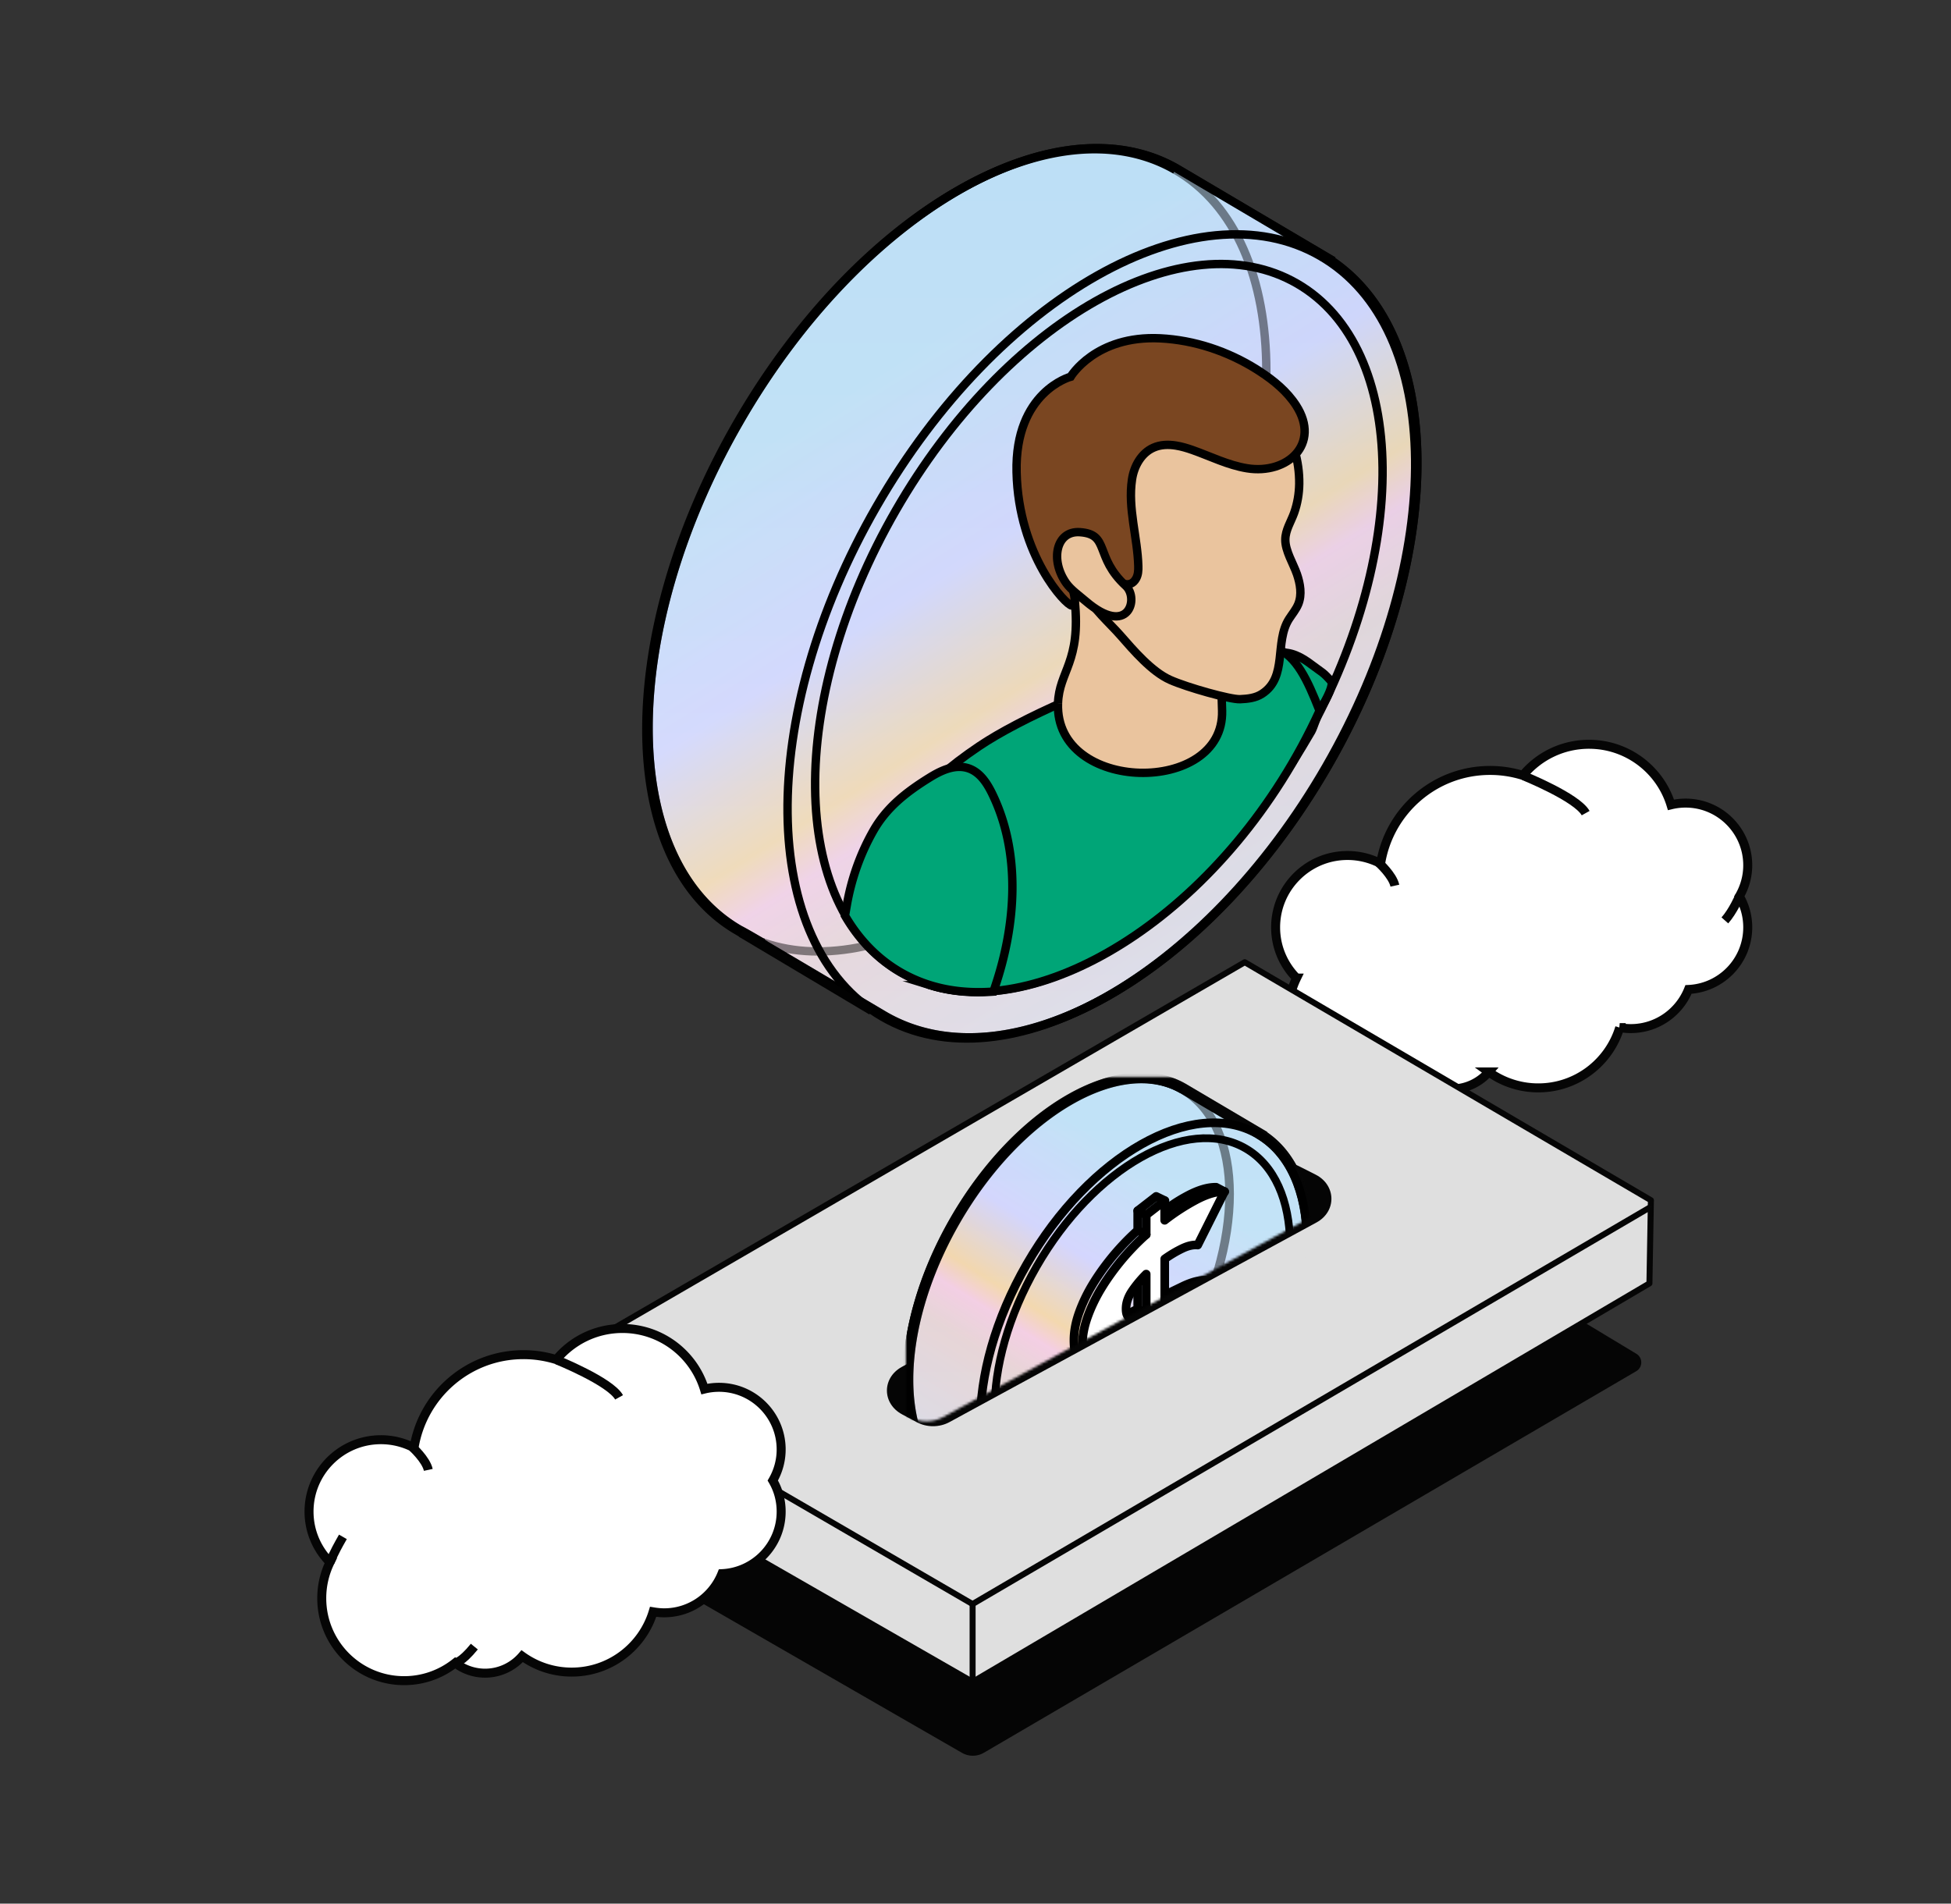 <svg xmlns="http://www.w3.org/2000/svg" width="786" height="767" fill="none"><rect width="100%" height="100%" fill="#333333" stroke="none"/><path fill="#fff" stroke="#050505" stroke-miterlimit="10" stroke-width="3.622" d="M704.111 348.618c0-13.83-11.215-25.045-25.046-25.045-2.022 0-3.99.242-5.877.701-4.341-14.127-17.497-24.399-33.026-24.399-10.73 0-20.301 4.88-26.637 12.536a44.7 44.7 0 0 0-13.237-1.995c-22.242 0-40.656 16.257-44.079 37.528a28.8 28.8 0 0 0-13.346-3.262c-15.987 0-28.955 12.968-28.955 28.955 0 7.98 3.236 15.206 8.439 20.436a33.1 33.1 0 0 0-3.316 14.504c0 18.333 14.855 33.188 33.188 33.188a33.06 33.06 0 0 0 20.57-7.144 19.6 19.6 0 0 0 12.051 4.124c5.958 0 11.323-2.669 14.936-6.847a34.06 34.06 0 0 0 19.95 6.416c15.448 0 28.524-10.218 32.81-24.291a24.4 24.4 0 0 0 4.449.405c10.541 0 19.573-6.525 23.266-15.772 13.292-.62 23.86-11.566 23.86-25.019 0-4.556-1.213-8.843-3.37-12.509 2.13-3.694 3.37-7.953 3.37-12.51Z"/><path fill="#fff" d="M613.795 312.572s21.46 8.654 25.019 15.044z"/><path stroke="#050505" stroke-miterlimit="10" stroke-width="3.622" d="M613.795 312.572s21.46 8.654 25.019 15.044"/><path fill="#fff" d="M555.483 347.649s5.554 4.988 6.47 9.194z"/><path stroke="#050505" stroke-miterlimit="10" stroke-width="3.622" d="M555.483 347.649s5.554 4.988 6.47 9.194"/><path fill="#fff" d="M700.77 361.129s-2.588 6.012-5.877 9.706z"/><path stroke="#050505" stroke-miterlimit="10" stroke-width="3.622" d="M700.77 361.129s-2.588 6.012-5.877 9.706"/><path fill="#050505" d="m501.858 453.061-271.028 157.5c-2.076 1.213-2.076 4.205 0 5.418l156.691 90.235a8.84 8.84 0 0 0 8.87-.026l262.806-153.726c2.669-1.564 2.696-5.419.053-7.01l-153.186-92.338a4.13 4.13 0 0 0-4.206-.027z"/><path fill="#DFDFDF" stroke="#050505" stroke-linecap="round" stroke-linejoin="round" stroke-width="2.415" d="M226.219 582.549v-35.156L501.48 387.682l163.62 95.897-.593 33.511-272.673 160.546z"/><path fill="#DFDFDF" d="M665.076 486.249 391.81 646.283l-165.615-96.22"/><path stroke="#050505" stroke-miterlimit="10" stroke-width="2.415" d="M665.076 486.249 391.81 646.283l-165.615-96.22"/><path fill="#DFDFDF" d="M391.833 646.283v30.653z"/><path stroke="#050505" stroke-linecap="round" stroke-linejoin="round" stroke-width="2.415" d="M391.833 646.283v30.653"/><path fill="#050505" d="m363.501 569.905 5.877 3.127c4.044 2.157 9.113 2.13 13.13-.054l147.848-80.421c8.196-4.449 8.007-15.071-.35-19.304l-6.713-3.397c-4.044-2.049-9.005-1.968-12.941.189l-147.04 80.691c-8.061 4.422-7.98 14.828.162 19.142z"/><path fill="#fff" stroke="#050505" stroke-miterlimit="10" stroke-width="3.622" d="M314.705 584.004c0-13.831-11.216-25.046-25.046-25.046-2.022 0-3.99.242-5.877.701-4.341-14.127-17.497-24.399-33.026-24.399-10.73 0-20.301 4.88-26.637 12.536a44.7 44.7 0 0 0-13.237-1.995c-22.242 0-40.656 16.257-44.08 37.529a28.8 28.8 0 0 0-13.345-3.263c-15.987 0-28.955 12.968-28.955 28.955 0 7.98 3.235 15.206 8.439 20.436a33.1 33.1 0 0 0-3.316 14.504c0 18.333 14.855 33.188 33.187 33.188a33.06 33.06 0 0 0 20.571-7.144 19.62 19.62 0 0 0 12.051 4.125c5.958 0 11.323-2.669 14.936-6.848a34.06 34.06 0 0 0 19.95 6.416c15.448 0 28.524-10.218 32.81-24.291 1.456.243 2.939.405 4.449.405 10.541 0 19.573-6.525 23.266-15.772 13.291-.62 23.86-11.566 23.86-25.019 0-4.556-1.214-8.843-3.37-12.509 2.129-3.694 3.37-7.953 3.37-12.509Z"/><path fill="#fff" d="M224.389 547.957s21.46 8.654 25.019 15.044z"/><path stroke="#050505" stroke-miterlimit="10" stroke-width="3.622" d="M224.389 547.957s21.46 8.654 25.019 15.044"/><path fill="#fff" d="M166.077 583.034s5.553 4.988 6.47 9.194z"/><path stroke="#050505" stroke-miterlimit="10" stroke-width="3.622" d="M166.077 583.034s5.553 4.988 6.47 9.194M132.944 629.486s.889-2.777 5.203-10.272M183.354 670.032s2.481-.135 7.738-6.605"/><mask id="a" width="194" height="242" x="341" y="331" maskUnits="userSpaceOnUse" style="mask-type:luminance"><path fill="#fff" d="m360.856 567.936 5.877 3.127c4.044 2.157 9.112 2.13 13.129-.054l147.849-80.421c8.195-4.449 9.975-148.63 1.644-152.863l-6.875-1.726c-4.044-2.049-23.536-5.607-27.472-3.424l-151.137 17.174c-8.061 4.421 8.843 213.9 16.985 218.214z"/></mask><g mask="url(#a)"><mask id="b" width="164" height="216" x="364" y="433" maskUnits="userSpaceOnUse" style="mask-type:luminance"><path fill="#fff" d="M527.51 433.86H364.941v214.682H527.51z"/></mask><g mask="url(#b)"><path fill="url(#c)" d="M390.566 601.605a58 58 0 0 0-4.179-2.615c-.863-.485-1.51-.809-1.537-.836-25.423-14.72-25.45-62.331-.081-106.384 25.37-44.052 66.538-67.831 91.961-53.138l32.702 19.303-2.264-1.267c26.043 15.071 26.555 62.979 1.186 107.031s-67.049 67.535-93.093 52.491c-9.894-5.85-19.761-11.7-29.656-17.551"/><path stroke="#050505" stroke-miterlimit="10" stroke-width="4.347" d="M390.566 601.605a58 58 0 0 0-4.179-2.615c-.863-.485-1.51-.809-1.537-.836-25.423-14.72-25.45-62.331-.081-106.384 25.37-44.052 66.538-67.831 91.961-53.138l32.702 19.303-2.264-1.267c26.043 15.071 26.555 62.979 1.186 107.031s-67.049 67.535-93.093 52.491c-9.894-5.85-19.761-11.7-29.656-17.551"/><g opacity=".5"><path fill="url(#d)" fill-opacity=".4" d="M390.567 601.605a57 57 0 0 0-4.179-2.615c-.862-.485-1.509-.809-1.536-.836-25.424-14.72-25.451-62.331-.081-106.384 25.369-44.052 66.537-67.831 91.96-53.138l32.703 19.303-2.265-1.267c26.043 15.071 26.555 62.979 1.186 107.031s-67.049 67.535-93.093 52.491c-9.894-5.85-19.761-11.7-29.656-17.551"/><path stroke="#050505" stroke-miterlimit="10" stroke-width="4.347" d="M390.567 601.605a57 57 0 0 0-4.179-2.615c-.862-.485-1.509-.809-1.536-.836-25.424-14.72-25.451-62.331-.081-106.384 25.369-44.052 66.537-67.831 91.96-53.138l32.703 19.303-2.265-1.267c26.043 15.071 26.555 62.979 1.186 107.031s-67.049 67.535-93.093 52.491c-9.894-5.85-19.761-11.7-29.656-17.551"/></g><path stroke="#000" stroke-miterlimit="10" stroke-width="3.139" d="M502.805 559.546c22.97-39.873 22.512-83.225-.997-96.84-23.509-13.614-61.199 7.684-84.169 47.558-22.97 39.873-22.512 83.225.997 96.84s61.199-7.684 84.169-47.558Z"/><path stroke="#000" stroke-miterlimit="10" stroke-width="3.477" d="M507.899 563.97c25.369-44.052 24.83-91.96-1.187-107.031-26.043-15.07-67.723 8.439-93.092 52.491-25.37 44.053-24.83 91.961 1.186 107.031 26.043 15.071 67.723-8.438 93.093-52.491Z"/><path stroke="#000" stroke-miterlimit="10" stroke-width="3.477" d="M476.274 438.903c-25.423-14.72-66.591 9.085-91.961 53.138-25.369 44.053-25.342 91.691.081 106.384a31 31 0 0 0 5.527 2.507"/><path stroke="#000" stroke-miterlimit="10" stroke-width="3.477" d="M389.923 600.904c25.531 8.789 62.817-14.666 86.434-55.646 25.369-44.052 25.342-91.69-.081-106.383" opacity=".45"/></g><g stroke="#000" stroke-linecap="round" stroke-linejoin="round" stroke-width="3.477" style="mix-blend-mode:multiply"><path d="M467.032 489.319c4.071-3.154 7.037-5.257 11.404-7.576 4.368-2.318 8.196-3.451 11.512-3.397l3.451 1.807c-1.806-.189-18.171 20.058-20.49 21.136-2.318 1.105-4.691 2.507-7.09 4.206v17.928l10.811-5.23c4.96-2.346 8.924-2.939 11.889-1.833 2.966 1.132 4.449 4.313 4.449 9.57 0 3.991-.728 8.035-2.13 12.132-1.429 4.125-3.37 8.196-5.851 12.213a87 87 0 0 1-8.681 11.701 113 113 0 0 1-10.487 10.487l-4.233 15.556-3.208-1.887v-7.899c-4.961 3.855-9.894 7.009-14.828 9.463-3.505 1.752-6.713 4.502-9.625 4.772-1.186.107-3.316-1.672-3.397-1.78l11.944-22.673c1.941.89 4.313.755 7.09-.377s5.716-2.777 8.789-4.961v-19.061l-8.223 3.909c-5.715 2.616-10.056 3.451-13.021 2.481q-4.449-1.456-4.449-10.029c0-3.532.701-7.28 2.13-11.243s3.316-7.872 5.689-11.727c2.372-3.856 5.122-7.63 8.222-11.35 3.128-3.694 6.336-7.01 9.652-9.949v-7.899l7.441-5.769 3.532 1.698zm-8.681 22.296a46 46 0 0 0-5.635 6.74c-1.644 2.399-2.48 4.826-2.48 7.225 0 1.725.351 2.831 1.025 3.262s1.455.62 2.372.485a8.2 8.2 0 0 0 2.696-.916 26 26 0 0 1 2.022-.998v-15.798m7.441 45.077a76 76 0 0 0 3.451-3.613c1.159-1.321 2.211-2.669 3.1-4.044s1.645-2.75 2.211-4.125.836-2.696.836-3.99c0-1.213-.216-2.049-.62-2.561-.405-.512-.971-.782-1.645-.809s-1.456.081-2.372.378c-.917.296-1.834.62-2.831.997l-2.13.863z"/><path fill="#fff" d="M469.211 491.666a89 89 0 0 1 12.618-8.196c4.367-2.319 8.195-3.451 11.512-3.397l-10.811 21.568c-1.807-.189-3.883.27-6.201 1.375-2.319 1.105-4.691 2.507-7.091 4.206v17.928l10.811-5.23c4.961-2.346 8.924-2.939 11.89-1.833 2.965 1.132 4.448 4.313 4.448 9.57 0 3.99-.728 8.034-2.13 12.132-1.429 4.125-3.37 8.196-5.85 12.213a87 87 0 0 1-8.681 11.701 113 113 0 0 1-10.488 10.487v7.899l-7.441 5.77v-7.899c-4.96 3.855-9.894 7.009-14.828 9.463q-7.4 3.68-13.021 2.992l11.943-22.673c1.941.889 4.314.755 7.09-.378 2.777-1.132 5.716-2.777 8.789-4.96v-19.061l-8.222 3.909c-5.716 2.615-10.056 3.451-13.022 2.481q-4.448-1.456-4.448-10.03c0-3.531.701-7.279 2.129-11.242 1.429-3.963 3.316-7.872 5.689-11.727 2.372-3.856 5.122-7.63 8.223-11.351 3.127-3.693 6.335-7.009 9.651-9.948v-7.899l7.441-5.769zm-7.441 21.676a46 46 0 0 0-5.634 6.74c-1.645 2.399-2.481 4.825-2.481 7.225 0 1.725.351 2.831 1.025 3.262s1.456.62 2.372.485a8.2 8.2 0 0 0 2.696-.916c.89-.486 1.591-.809 2.022-.998v-15.798m7.441 45.077a76 76 0 0 0 3.451-3.613c1.16-1.321 2.211-2.669 3.101-4.044.889-1.375 1.644-2.75 2.21-4.125s.836-2.696.836-3.99c0-1.213-.216-2.049-.62-2.561s-.971-.782-1.645-.809-1.455.081-2.372.377c-.917.297-1.833.621-2.831.998l-2.13.863z"/><path d="m442.441 568.016 3.424 1.725M458.351 562.703l3.424 1.699M458.351 527.414l3.424 1.699M458.351 495.709l3.424 1.725M458.351 487.836l3.424 1.698"/></g></g><path fill="url(#e)" d="M308.904 381.138c-1.833-1.24-4.556-3.047-8.007-4.988a106 106 0 0 0-2.966-1.617c-48.797-28.254-48.878-119.783-.135-204.411 48.69-84.627 127.764-130.324 176.588-102.07l62.79 37.097-4.341-2.426c49.984 28.928 51.008 121.023 2.292 205.65C486.381 393 406.364 438.158 356.38 409.203a39861 39861 0 0 0-56.966-33.7"/><path stroke="#000" stroke-miterlimit="10" stroke-width="3.381" d="M308.904 381.138c-1.833-1.24-4.556-3.046-8.007-4.988a106 106 0 0 0-2.966-1.617c-48.797-28.254-48.878-119.783-.135-204.411 48.69-84.627 127.764-130.324 176.588-102.07l62.79 37.097-4.341-2.426c49.984 28.928 51.008 121.023 2.292 205.65C486.381 393 406.364 438.158 356.38 409.203a39861 39861 0 0 0-56.966-33.7"/><g opacity=".8"><path fill="url(#f)" fill-opacity=".4" d="M308.907 381.138c-1.833-1.24-4.556-3.047-8.007-4.988a105 105 0 0 0-2.965-1.617c-48.798-28.254-48.879-119.783-.135-204.411 48.69-84.627 127.763-130.324 176.588-102.07l62.789 37.097-4.34-2.426c49.983 28.928 51.008 121.023 2.291 205.65-48.743 84.627-128.76 129.785-178.744 100.83-18.98-11.242-37.96-22.484-56.967-33.7"/><path stroke="#000" stroke-miterlimit="10" stroke-width="3.381" d="M308.907 381.138c-1.833-1.24-4.556-3.046-8.007-4.988a105 105 0 0 0-2.965-1.617c-48.798-28.254-48.879-119.783-.135-204.411 48.69-84.627 127.763-130.324 176.588-102.07l62.789 37.097-4.34-2.426c49.983 28.928 51.008 121.023 2.291 205.65-48.743 84.627-128.76 129.785-178.744 100.83-18.98-11.242-37.96-22.484-56.967-33.7"/></g><path stroke="#000" stroke-miterlimit="10" stroke-width="3.381" d="M362.828 391.678c-45.158-26.151-46.021-109.458-1.914-186.051 44.106-76.62 116.467-117.518 161.651-91.367 45.158 26.151 46.021 109.457 1.915 186.051-44.107 76.62-116.467 117.518-161.652 91.367Z"/><path stroke="#000" stroke-miterlimit="10" stroke-width="3.381" d="M355.462 409.661c-50.011-28.955-51.035-121.023-2.292-205.65 48.744-84.627 128.761-129.785 178.772-100.83s51.035 121.023 2.291 205.65-128.76 129.785-178.771 100.83Z"/><path stroke="#000" stroke-miterlimit="10" stroke-width="3.381" d="M473.522 68.483C424.724 40.229 345.651 85.926 296.907 170.58c-48.743 84.628-48.662 176.157.135 204.411a58.6 58.6 0 0 0 10.595 4.826"/><path stroke="#000" stroke-miterlimit="10" stroke-width="3.381" d="M307.67 379.816c49.067 16.877 120.646-28.174 165.992-106.924 48.744-84.627 48.663-176.156-.134-204.41" opacity=".45"/><path stroke="#020202" stroke-miterlimit="10" stroke-width="3.381" d="m298.522 375.962 52.572 31.328"/><path fill="#00A577" stroke="#000" stroke-miterlimit="10" stroke-width="3.381" d="M536.585 274.807c0 3.317-3.02 8.115-4.961 11.593-.782 1.375-2.507 6.902-3.316 8.277-9.786 16.823-19.681 31.381-31.462 44.7-3.586-10.65-2.022-22-2.157-33.296-.108-11.647 3.586-21.487 9.059-31.974 2.48-4.772 5.931-9.841 11.296-10.946 4.88-.971 9.571 1.752 13.399 4.664 4.556 3.451 4.367 2.723 8.142 6.982Z"/><path fill="#00A577" d="M531.621 286.372c-.782 1.375.647-1.428 0 0-36.423 79.451-109.7 125.122-156.799 110.59-.862-3.127-1.779-6.308-2.669-9.625-3.127-11.431-10.002-28.766-10.919-36.908-2.102-18.818 8.816-33.322 33.215-49.768 16.5-11.134 49.445-25.72 81.635-35.695 38.984-12.078 45.212-4.933 55.537 21.406"/><path stroke="#000" stroke-miterlimit="10" stroke-width="3.381" d="M531.621 286.372c-.782 1.375.647-1.428 0 0Zm0 0c-36.423 79.451-109.7 125.122-156.799 110.59-.862-3.127-1.779-6.308-2.669-9.625-3.127-11.431-10.002-28.766-10.919-36.908-2.102-18.818 8.816-33.322 33.215-49.768 16.5-11.134 49.445-25.72 81.635-35.695 38.984-12.078 45.212-4.933 55.537 21.406Z"/><path fill="#EAC49E" d="M426.239 283.434c-1.241 36.369 66.995 37.151 66.105 2.938-1.24-47.665-4.124-53.138-26.582-60.579-6.147-2.049-12.59-3.612-19.088-3.747-23.698-.485-14.558 11.566-13.695 19.95 2.588 24.911-6.309 28.335-6.74 41.411"/><path stroke="#000" stroke-miterlimit="10" stroke-width="3.381" d="M426.239 283.434c-1.241 36.369 66.995 37.151 66.105 2.938-1.24-47.665-4.124-53.138-26.582-60.579-6.147-2.049-12.59-3.612-19.088-3.747-23.698-.485-14.558 11.566-13.695 19.95 2.588 24.911-6.309 28.335-6.74 41.411"/><path fill="#00A577" stroke="#000" stroke-miterlimit="10" stroke-width="3.381" d="M400.946 397.366c-.215.701-.485 1.456-.728 2.157-8.923.674-17.443-.108-25.396-2.561a58.8 58.8 0 0 1-12.105-5.284c-9.274-5.392-16.715-13.157-22.296-22.754.243-1.348.458-2.669.701-4.044 1.779-10.38 5.338-20.652 10.622-29.98 5.311-9.436 13.184-15.69 22.916-21.703 4.422-2.723 9.841-5.284 15.071-3.774 4.799 1.402 7.63 5.716 9.679 9.733 12.212 24.479 9.813 53.596 1.536 78.21Z"/><path fill="#EAC49E" stroke="#000" stroke-miterlimit="10" stroke-width="3.381" d="M516.092 169.394c4.718 7.549 7.441 16.284 7.333 25.531-.053 3.99-.727 7.953-2.048 11.701-1.268 3.559-3.532 6.902-3.559 10.784-.054 4.556 3.208 9.651 4.691 13.938 1.321 3.882 2.076 8.223.539 12.024-.89 2.184-2.453 4.017-3.72 5.985-6.039 9.436-.405 23.429-10.919 30.195-2.615 1.699-5.716 2.022-8.816 2.157-3.882.189-21.379-4.745-28.146-7.764-7.468-3.316-14.747-11.863-20.139-18.009-4.233-4.826-11.297-11-13.993-16.796-.835-1.78 1.16-2.103-.647-2.966-1.078-.539-2.399-7.495-3.612-7.63-1.456-.162-3.397-1.752-4.61-2.588-2.346-1.564-3.478 4.125-4.233 1.402-3.262-11.512-7.387-23.293-6.875-35.452.485-11.135.27-20.679 7.441-30.115 5.392-7.09 13.103-12.239 21.433-15.394 12.752-4.799 27.176-5.014 40.063-.593 12.186 4.179 23.023 12.671 29.79 23.536z"/><path fill="#7A4621" stroke="#000" stroke-miterlimit="10" stroke-width="3.381" d="M473.847 179.531c-3.154-.513-6.309-.432-9.193.862-4.907 2.184-7.819 7.468-8.6 12.779-1.753 11.674 2.237 23.348 2.534 34.914.054 1.752-.054 3.558-.917 5.068-2.345 4.125-6.713 1.86-9.166-.755-1.591-1.671-2.831-3.666-4.341-5.392-1.51-1.725-3.424-3.289-5.688-3.693-3.613-.674-6.417 2.183-7.01 5.526-.539 3.074.027 6.147.836 9.086.189.701 1.698 6.039-.485 6.066-2.211 0-21.488-19.923-22.269-53.758-.755-32.433 21.783-38.445 21.783-38.445s9.948-16.769 36.1-15.475c13.749.701 27.175 5.203 38.795 12.482l1.375.89c5.635 3.667 10.946 8.061 14.585 13.696 10.002 15.529-3.558 27.93-19.815 25.288-7.657-1.24-14.693-4.799-22.027-7.387-2.102-.728-4.313-1.402-6.524-1.752z"/><path fill="#EAC49E" stroke="#000" stroke-miterlimit="10" stroke-width="3.381" d="M435.079 214.418c-9.625-.674-12.106 11.269-5.527 20.543 1.914 2.696 5.338 5.096 7.845 7.253 17.227 14.747 21.622-1.16 16.149-6.174-12.725-11.674-6.336-20.786-18.467-21.622Z"/><defs><linearGradient id="c" x1="501.344" x2="364.603" y1="440.573" y2="658.194" gradientUnits="userSpaceOnUse"><stop offset=".18" stop-color="#C6E5F7"/><stop offset=".35" stop-color="#DAD5FF"/><stop offset=".46" stop-color="#FFD69C"/><stop offset=".5" stop-color="#FFCADE"/><stop offset=".56" stop-color="#EFD2CE"/><stop offset="1" stop-color="#C3E4FF"/></linearGradient><linearGradient id="d" x1="446.401" x2="446.401" y1="434.319" y2="620.801" gradientUnits="userSpaceOnUse"><stop stop-color="#ABD3F1"/><stop offset="1" stop-color="#D9EBFF"/></linearGradient><linearGradient id="e" x1="310.548" x2="573.435" y1="71.719" y2="489.706" gradientUnits="userSpaceOnUse"><stop offset=".18" stop-color="#C6E5F7"/><stop offset=".35" stop-color="#DAD5FF"/><stop offset=".46" stop-color="#FFD69C"/><stop offset=".5" stop-color="#FFCADE"/><stop offset=".56" stop-color="#EFD2CE"/><stop offset="1" stop-color="#C3E4FF"/></linearGradient><linearGradient id="f" x1="416.1" x2="416.1" y1="59.694" y2="417.992" gradientUnits="userSpaceOnUse"><stop stop-color="#ABD3F1"/><stop offset="1" stop-color="#D9EBFF"/></linearGradient></defs></svg>